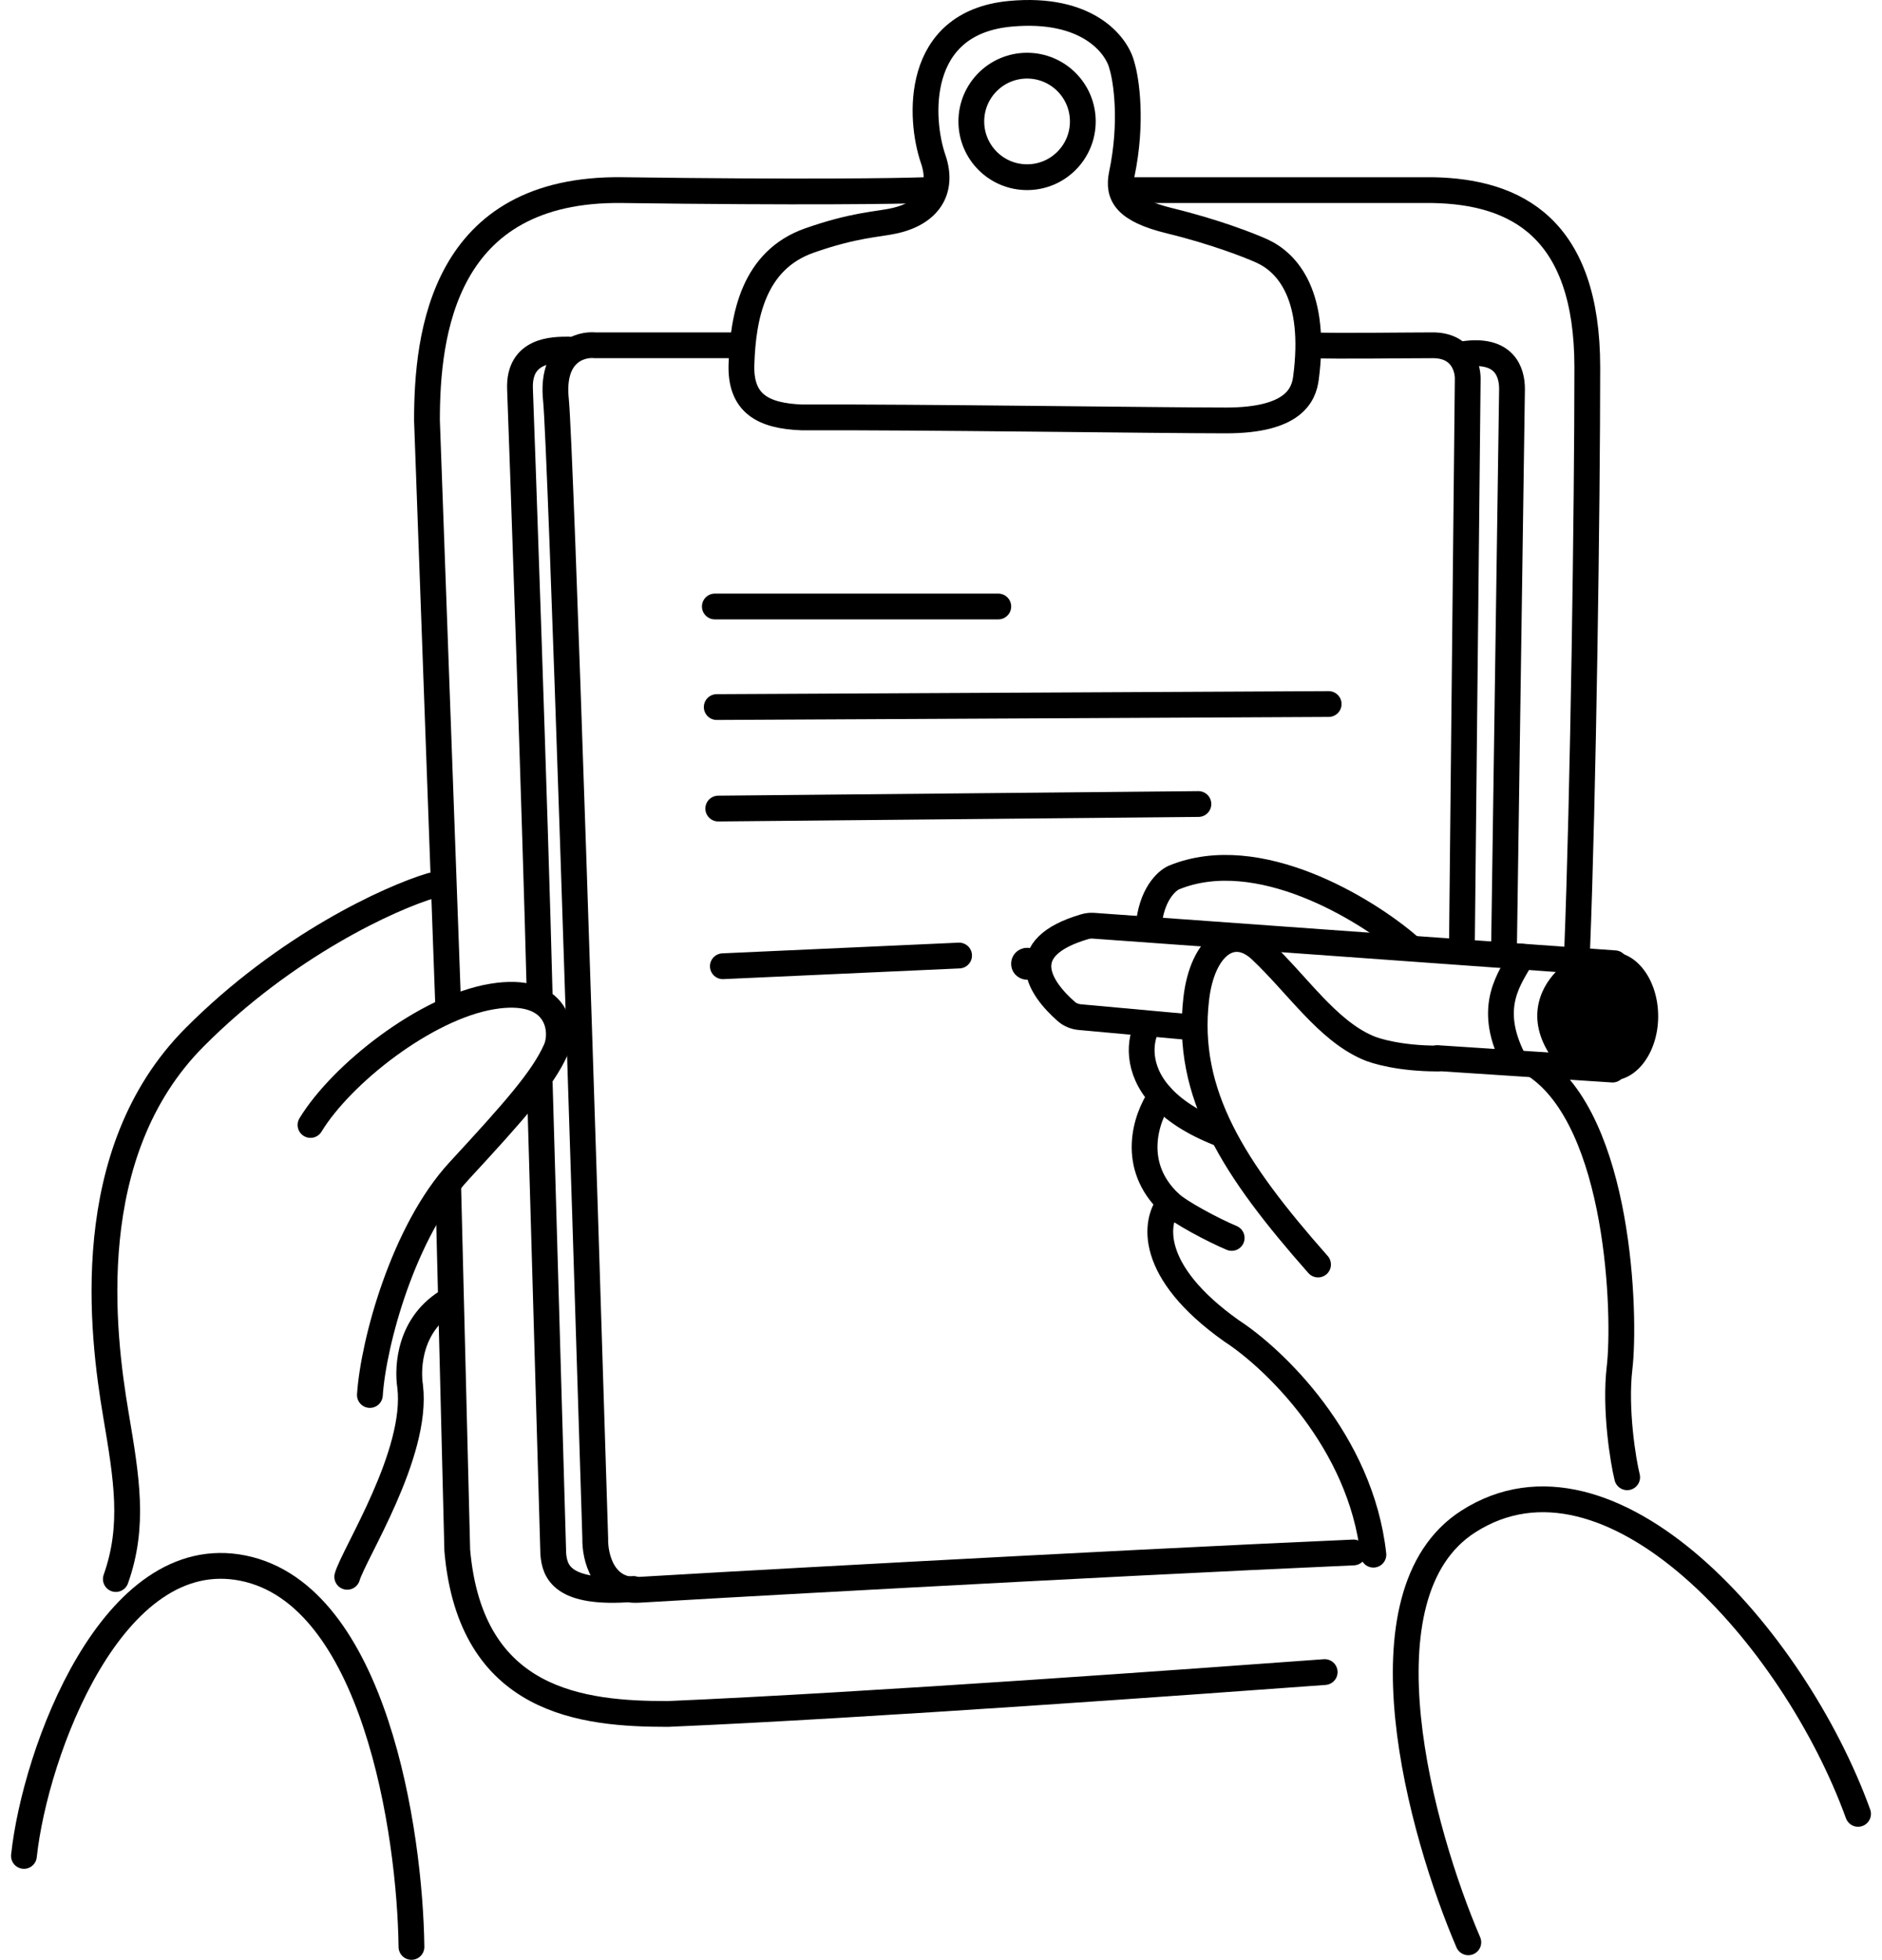 <?xml version="1.0" encoding="UTF-8"?> <svg xmlns="http://www.w3.org/2000/svg" width="146" height="152" viewBox="0 0 146 152" fill="none"><path d="M8.986 122.469C10.447 118.346 9.83 114.689 8.986 109.693C7.932 103.447 6.175 89.424 15.077 80.469C22.198 73.304 30.303 69.627 33.466 68.685" stroke="black" stroke-width="2" stroke-linecap="round"></path><path d="M26.938 122.296C27.447 120.512 32.454 112.756 31.817 107.523C31.588 106.034 31.748 102.61 34.909 100.823" stroke="black" stroke-width="2" stroke-linecap="round"></path><path d="M24.087 87.251C26.492 83.3 33.02 78.147 38.174 77.288C43.327 76.429 43.783 79.932 43.118 81.42C42.122 83.651 39.952 86.117 35.614 90.814C31.315 95.468 28.969 104.084 28.695 108.194" stroke="black" stroke-width="2" stroke-linecap="round"></path><path d="M109.256 73.347C105.917 70.481 97.61 65.408 91.103 68.046C90.514 68.282 89.288 69.389 89.099 71.934" stroke="black" stroke-width="2" stroke-linecap="round"></path><path d="M102.25 98.075C95.722 90.688 91.942 84.847 92.801 77.46C93.28 73.343 95.651 71.645 97.822 73.701C100.703 76.43 102.937 79.865 106.073 81.24C106.688 81.526 108.64 82.098 111.526 82.098" stroke="black" stroke-width="2" stroke-linecap="round"></path><path d="M126.231 114.575C125.916 113.319 125.264 109.298 125.641 106.094C126.113 102.089 125.686 86.972 119.085 82.614" stroke="black" stroke-width="2" stroke-linecap="round"></path><path d="M125.269 74.711L84.833 71.799C84.61 71.783 84.38 71.805 84.166 71.868C78.548 73.51 80.651 76.637 82.723 78.452C83.016 78.709 83.388 78.853 83.775 78.888L92.63 79.693" stroke="black" stroke-width="2" stroke-linecap="round"></path><path d="M125.097 82.957L111.521 82.067" stroke="black" stroke-width="2" stroke-linecap="round"></path><ellipse cx="125.028" cy="78.82" rx="3.608" ry="4.982" fill="black"></ellipse><path d="M120.151 81.672C118.319 78.704 119.664 76.308 120.95 75.13C121.271 74.836 121.708 74.723 122.143 74.743L124.477 74.852C125.579 74.903 126.432 75.837 126.383 76.939L126.209 80.834C126.158 81.985 125.146 82.855 124 82.734L121.492 82.468C120.948 82.41 120.439 82.138 120.151 81.672Z" fill="black"></path><path d="M80.907 74.886C80.807 75.774 79.827 76.266 79.055 75.815C78.13 75.274 78.284 73.894 79.305 73.57C80.158 73.299 81.007 73.997 80.907 74.886Z" fill="black"></path><path d="M34.768 77.976L33.123 32.603C33.122 25.906 34.368 14.557 48.282 14.745C62.196 14.933 69.748 14.824 71.785 14.745" stroke="black" stroke-width="2" stroke-linecap="round"></path><path d="M87.767 14.746H111.152C117.615 14.864 123.138 17.683 123.138 28.491C123.138 39.3 122.819 61.895 122.349 73.682" stroke="black" stroke-width="2" stroke-linecap="round"></path><path d="M102.765 129.684C93.129 130.389 67.358 132.267 51.807 132.933C45.226 132.933 36.507 132.087 35.473 120.245L34.768 91.931" stroke="black" stroke-width="2" stroke-linecap="round"></path><circle cx="79.677" cy="9.418" r="4.325" stroke="black" stroke-width="2"></circle><path d="M72.39 12.325C73.233 14.764 72.039 16.546 69.346 17.132C68.058 17.413 66.255 17.437 62.789 18.656C58.457 20.181 57.637 24.519 57.52 28.271C57.426 31.272 59.159 32.257 62.204 32.374C71.063 32.335 90.04 32.609 95.106 32.609C100.375 32.609 101.141 30.616 101.312 29.326C102.155 22.948 99.906 20.391 97.916 19.477C96.979 19.047 94.239 17.976 90.773 17.132C87.308 16.288 86.683 15.139 87.027 13.498C87.87 9.464 87.378 6.189 87.027 5.056C86.636 3.493 84.357 0.507 78.362 1.07C70.868 1.773 71.337 9.277 72.39 12.325Z" stroke="black" stroke-width="2" stroke-linecap="round"></path><path d="M113.416 72.822L113.862 29.36C113.862 28.422 113.331 26.78 111.164 26.78C108.935 26.78 103.93 26.858 101.663 26.78" stroke="black" stroke-width="2" stroke-linecap="round"></path><path d="M56.97 26.78H46.178C45.005 26.663 42.752 27.343 43.128 31.002C43.503 34.662 45.318 91.402 46.178 119.315C46.139 120.723 46.764 123.491 49.58 123.303C51.721 123.16 85.05 121.283 104.998 120.407" stroke="black" stroke-width="2" stroke-linecap="round"></path><path d="M116.68 73.338L117.298 30.167C117.298 28.875 116.735 26.994 113.544 27.464" stroke="black" stroke-width="2" stroke-linecap="round"></path><path d="M44.095 27.112C42.922 27.112 40.224 27.112 40.341 30.168C40.454 33.104 41.514 63.172 41.866 77.118" stroke="black" stroke-width="2" stroke-linecap="round"></path><path d="M41.866 83.87L42.922 120.535C43.039 121.827 43.509 123.708 49.139 123.238" stroke="black" stroke-width="2" stroke-linecap="round"></path><path d="M55.455 47.039H77.444" stroke="black" stroke-width="2" stroke-linecap="round"></path><path d="M55.602 54.839L103.074 54.604" stroke="black" stroke-width="2" stroke-linecap="round"></path><path d="M55.72 62.712L92.969 62.36" stroke="black" stroke-width="2" stroke-linecap="round"></path><path d="M56.077 74.94L74.403 74.11" stroke="black" stroke-width="2" stroke-linecap="round"></path><path d="M118.054 74.197C117.195 75.8 115.306 77.976 117.367 82.099" stroke="black" stroke-width="2" stroke-linecap="round"></path><path d="M90.74 93.298C89.595 94.661 88.954 98.556 95.55 103.228C98.814 105.347 105.582 111.783 106.544 120.579" stroke="black" stroke-width="2" stroke-linecap="round"></path><path d="M89.022 79.521C88.408 80.672 88.139 82.887 90.053 85.009C90.996 86.054 92.469 87.077 94.691 87.939" stroke="black" stroke-width="2" stroke-linecap="round"></path><path d="M90.053 85.008C88.825 86.785 87.705 90.427 90.74 93.297C91.526 94.04 94.137 95.419 95.55 96.012" stroke="black" stroke-width="2" stroke-linecap="round"></path><path d="M113.908 150.644C110.244 142.112 105.113 123.639 113.908 118.005C124.903 110.962 139.161 126.938 144.143 140.681" stroke="black" stroke-width="2" stroke-linecap="round"></path><path d="M1.857 143.942C2.716 135.925 8.695 119.563 18.864 121.625C29.034 123.686 31.805 142.067 31.92 151" stroke="black" stroke-width="2" stroke-linecap="round"></path></svg> 